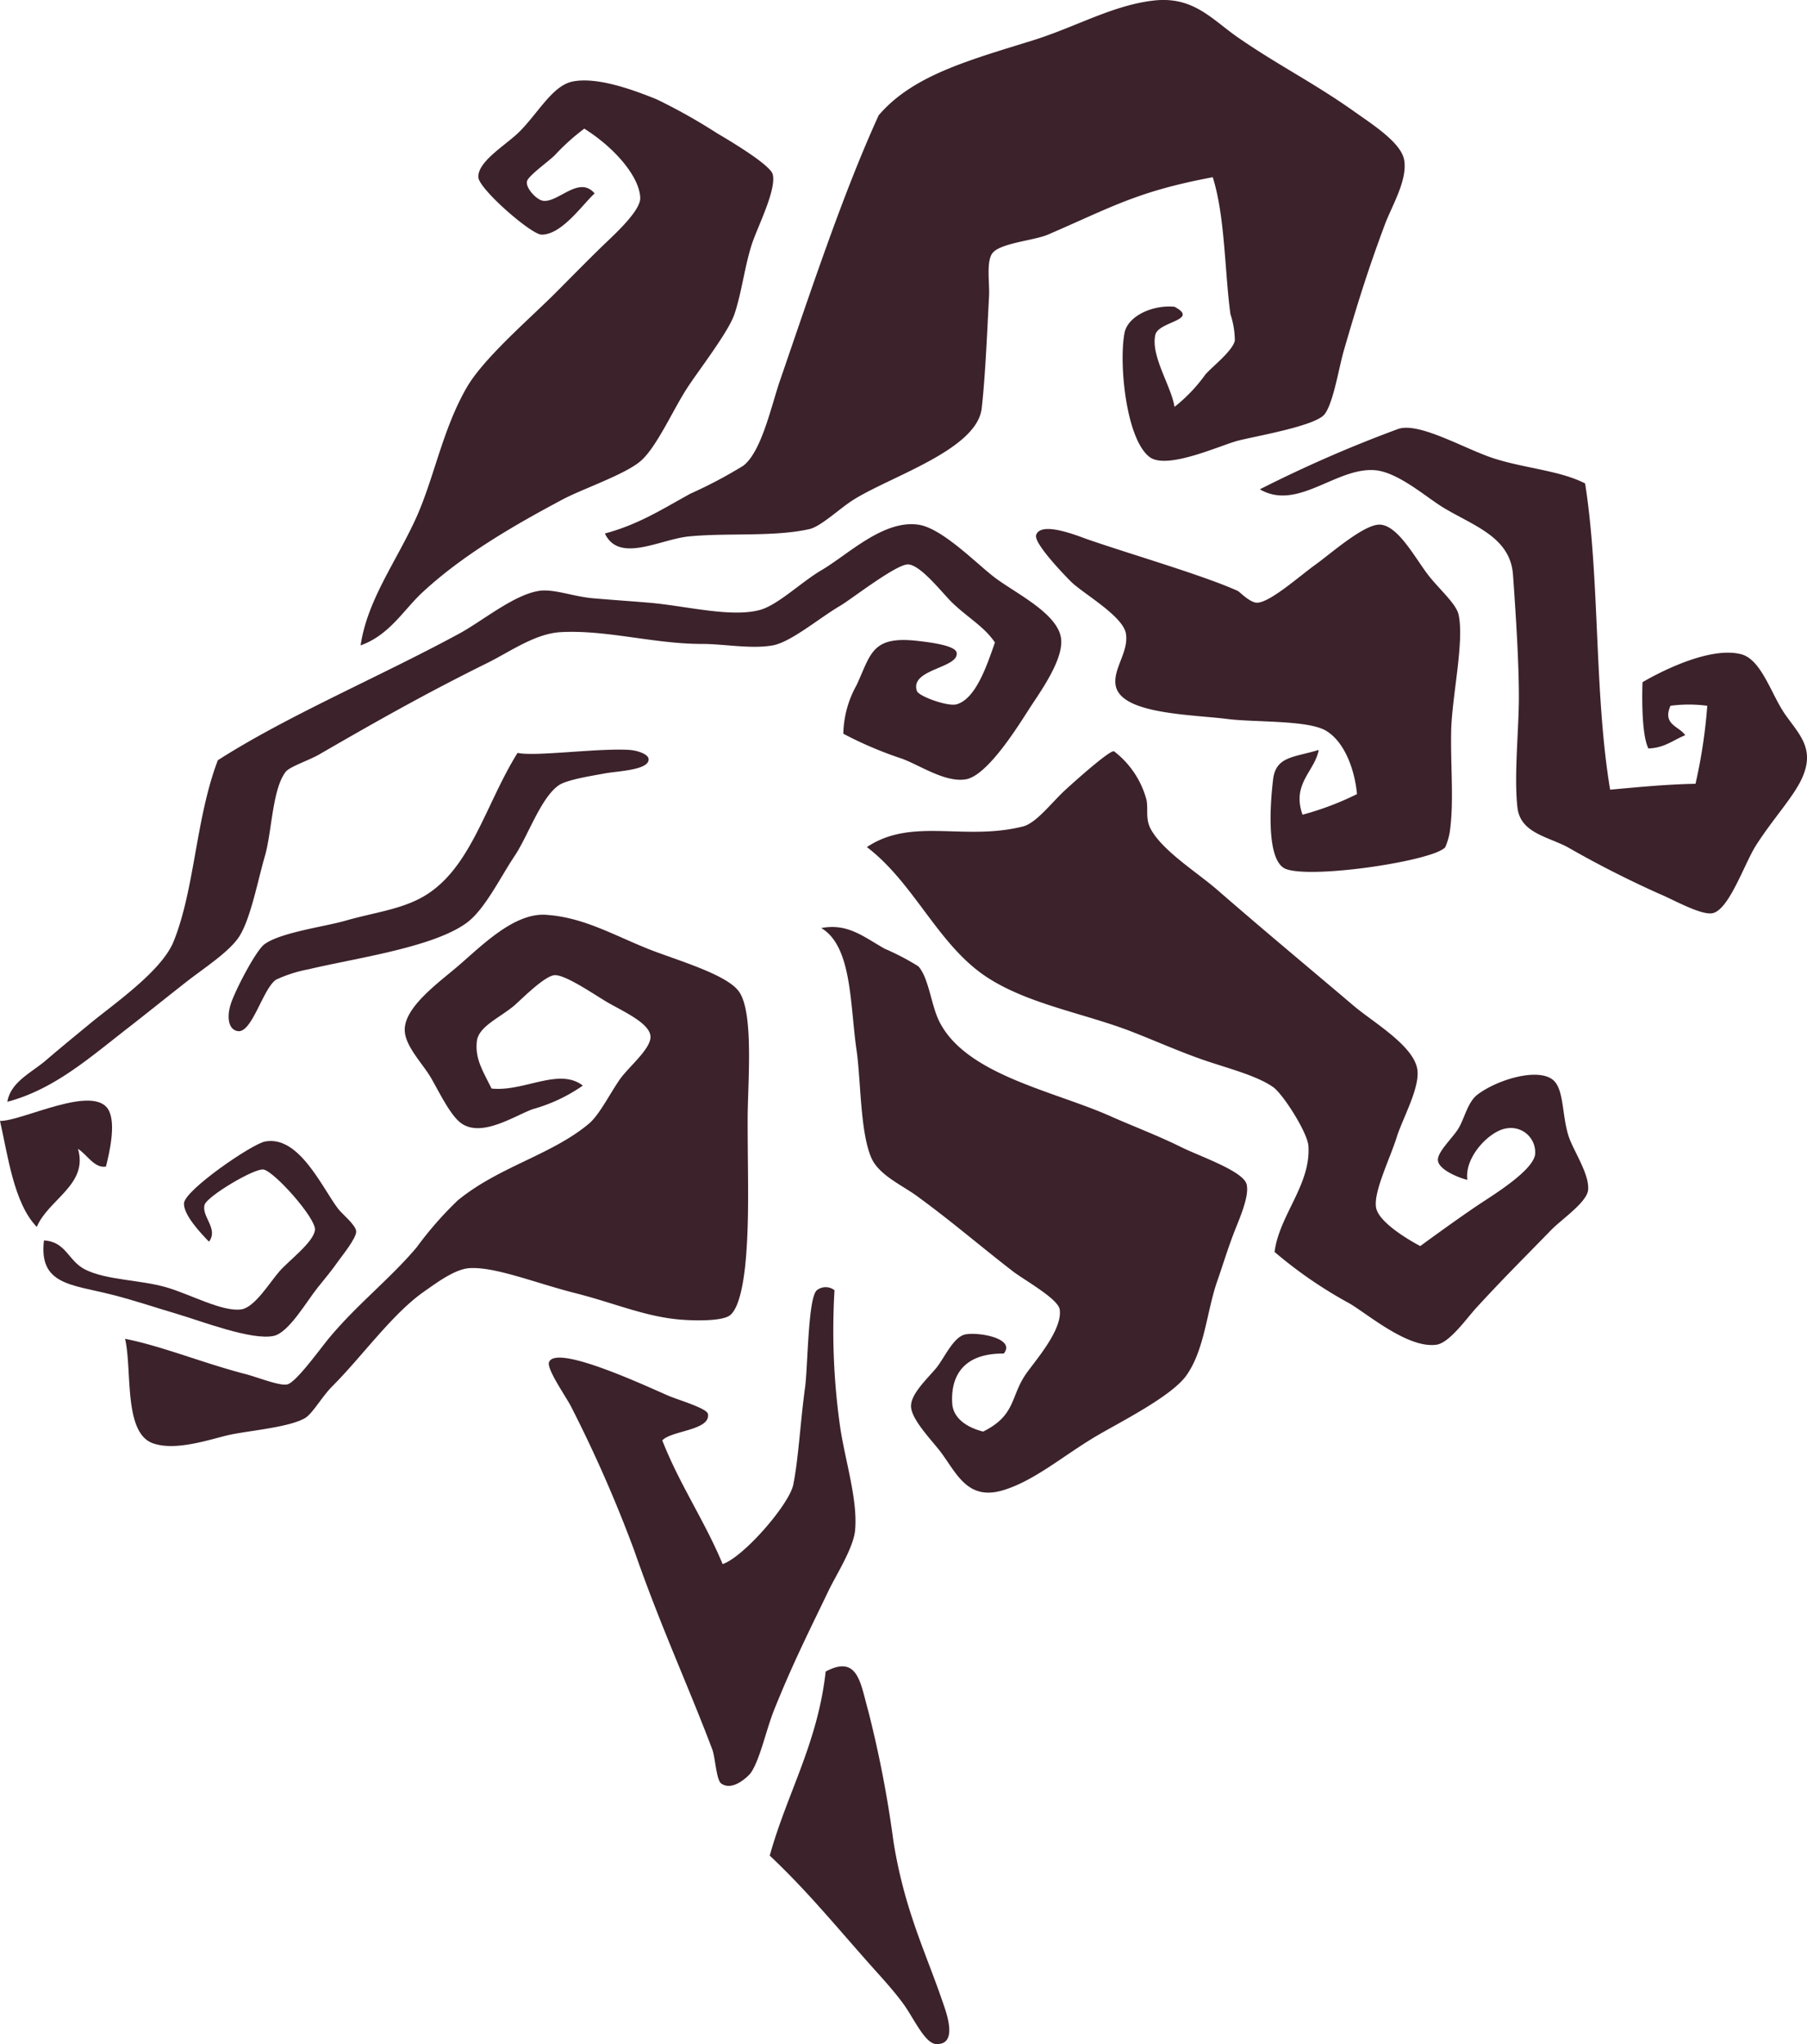 <svg id="Layer_2" data-name="Layer 2" xmlns="http://www.w3.org/2000/svg" viewBox="0 0 164.383 185.89">
  <title>shutterstock_440323303 [Converted]</title>
  <g>
    <path d="M102.291,30.308c.287-1.572,2.567-2.602,4.553-2.41,2.315,1.227-1.456,1.324-1.741,2.544-.448,1.92,1.461,4.693,1.741,6.56a14.534,14.534,0,0,0,2.812-2.945c.594-.693,2.472-2.131,2.677-3.079a7.771,7.771,0,0,0-.401-2.411c-.531-3.918-.48-8.862-1.607-12.451-6.884,1.294-9.116,2.688-14.995,5.221-1.278.55-4.452.766-5.088,1.741-.53.811-.204,2.748-.269,3.883-.15,2.697-.322,7.177-.669,10.176-.453,3.917-8.903,6.359-12.05,8.569-1.148.805-2.675,2.197-3.615,2.409-3.263.735-7.498.322-10.979.67-2.612.259-6.351,2.465-7.632-.269,3.011-.804,5.121-2.155,7.765-3.615a42.001,42.001,0,0,0,4.82-2.544c1.67-1.277,2.546-5.437,3.348-7.765,2.807-8.157,5.713-16.966,8.969-24.1,3.09-3.634,8.189-5.002,14.058-6.829,3.835-1.193,7.246-3.197,10.98-3.615,3.604-.404,5.292,1.725,7.631,3.347,3.671,2.545,6.912,4.124,10.711,6.829,1.468,1.045,4.115,2.722,4.419,4.284.354,1.825-1.123,4.239-1.741,5.891-1.542,4.127-2.521,7.274-3.749,11.514-.445,1.534-.941,4.727-1.741,5.758-.837,1.08-6.302,1.992-7.899,2.411-1.592.416-6.458,2.683-8.033,1.472C102.452,39.929,101.774,33.138,102.291,30.308Z" style="fill: #3c222b;fill-rule: evenodd"/>
    <path d="M32.803,58.693c.617-4.082,3.101-7.398,4.954-11.38,1.714-3.685,2.443-8.142,4.687-12.05,1.533-2.672,5.728-6.265,8.033-8.569,1.232-1.232,2.603-2.635,4.15-4.15.994-.974,3.658-3.31,3.616-4.552-.063-1.869-2.221-4.485-5.089-6.293a19.813,19.813,0,0,0-2.677,2.41c-.602.602-2.472,1.904-2.544,2.41-.09.632.896,1.662,1.473,1.741,1.379.187,3.272-2.337,4.686-.67-1.131,1.044-2.976,3.748-4.82,3.749-.942.001-5.711-4.161-5.757-5.221-.062-1.456,2.528-2.93,3.749-4.151,1.695-1.695,3.005-4.182,4.819-4.551,2.268-.462,5.607.793,7.632,1.607a51.449,51.449,0,0,1,5.49,3.079c1.204.708,4.862,2.886,5.088,3.749.362,1.385-1.359,4.741-1.875,6.292-.673,2.026-.928,4.409-1.606,6.426-.545,1.62-3.188,5.017-4.285,6.695-1.308,2-2.818,5.47-4.284,6.694-1.477,1.234-5.232,2.487-7.096,3.481-4.598,2.45-9.127,5.098-12.72,8.435C36.706,55.47,35.438,57.752,32.803,58.693Z" style="fill: #3c222b;fill-rule: evenodd"/>
    <path d="M144.198,43.966c1.349,8.543.814,19.105,2.276,27.849,2.537-.231,5.051-.483,7.766-.536a47.802,47.802,0,0,0,1.071-7.095,12.707,12.707,0,0,0-3.347,0c-.76,1.723.795,1.857,1.339,2.677-1.083.434-1.876,1.159-3.348,1.205-.732-1.455-.535-6.026-.535-6.026s5.623-3.406,8.97-2.544c1.861.48,2.745,3.683,4.017,5.49,1.311,1.861,2.766,3.158,1.473,5.891-.79,1.67-2.644,3.657-4.15,6.025-1.058,1.663-2.482,5.978-4.017,6.159-1.079.127-3.519-1.256-4.686-1.741a93.355,93.355,0,0,1-8.435-4.286c-1.859-.974-4.293-1.295-4.553-3.614-.319-2.85.126-7.028.133-9.908.01-3.16-.27-7.544-.535-11.247-.249-3.482-3.684-4.471-6.427-6.159-1.496-.921-4.066-3.191-6.159-3.347-3.515-.263-7.015,3.737-10.443,1.741a117.656,117.656,0,0,1,12.585-5.49c1.91-.657,6.095,1.839,8.704,2.678C138.698,42.59,141.933,42.794,144.198,43.966Z" style="fill: #3c222b;fill-rule: evenodd"/>
    <path d="M76.718,66.727a9.39,9.39,0,0,1,1.205-4.419c1.325-2.856,1.372-4.52,5.622-4.016,1.049.124,3.379.402,3.482,1.071.217,1.413-4.302,1.471-3.615,3.481.162.474,2.803,1.438,3.615,1.205,1.737-.497,2.744-3.496,3.482-5.623-.999-1.463-2.435-2.224-3.882-3.615-.862-.828-2.856-3.439-4.017-3.482-1.064-.039-5.178,3.174-6.159,3.749-1.947,1.142-4.495,3.318-6.159,3.615-1.965.352-4.463-.137-6.427-.133-4.328.008-8.717-1.302-12.854-1.072-2.339.131-4.616,1.785-6.694,2.812-5.519,2.73-9.925,5.215-15.264,8.302-.98.568-2.707,1.111-3.079,1.606-1.211,1.609-1.237,5.437-1.874,7.632-.647,2.232-1.271,5.563-2.276,7.23-.874,1.451-3.253,2.95-4.953,4.286-1.898,1.49-3.73,2.963-5.088,4.017C8.142,96.195,4.946,99.063.669,100.198c.298-1.807,2.21-2.658,3.482-3.748,1.288-1.106,2.667-2.235,4.017-3.347,2.285-1.883,6.549-4.802,7.631-7.498,1.932-4.814,1.998-11.164,4.017-16.468,6.376-4.079,14.576-7.518,21.958-11.514,2.09-1.131,4.918-3.504,7.23-3.883,1.354-.222,3.101.51,4.955.669,1.708.147,3.489.267,5.088.402,3.315.281,7.38,1.359,10.041.67,1.644-.426,3.795-2.543,5.623-3.616,2.442-1.431,5.636-4.61,8.836-4.15,2.165.31,5.312,3.575,6.963,4.82,1.911,1.443,5.825,3.296,6.025,5.623.161,1.876-1.83,4.658-2.812,6.159-.917,1.401-3.837,6.247-5.892,6.561-1.868.285-4.117-1.266-5.757-1.875A34.901,34.901,0,0,1,76.718,66.727Z" style="fill: #3c222b;fill-rule: evenodd"/>
    <path d="M119.964,68.199c-.346,1.931-2.482,3.075-1.472,5.891a26.637,26.637,0,0,0,4.954-1.874c-.202-2.179-1.099-4.728-2.812-5.758-1.645-.988-6.458-.753-8.97-1.071-3.337-.422-9.748-.431-10.176-3.079-.242-1.503,1.211-3.03.937-4.686-.264-1.599-3.867-3.627-4.954-4.686-.493-.481-3.471-3.54-3.213-4.285.45-1.306,3.87.12,4.686.401,3.974,1.373,10.561,3.286,13.656,4.687.167.075,1.095,1.064,1.741,1.071,1.164.012,3.846-2.398,5.356-3.482,1.37-.982,4.469-3.738,5.891-3.615,1.669.146,3.21,3.164,4.418,4.687.96,1.209,2.466,2.531,2.678,3.481.544,2.435-.604,7.478-.67,10.577-.069,3.263.273,6.422-.133,9.239a6.084,6.084,0,0,1-.402,1.338c-.918,1.215-11.899,2.893-14.46,2.009-1.75-.606-1.546-5.322-1.204-8.167C116.068,68.76,117.735,68.887,119.964,68.199Z" style="fill: #3c222b;fill-rule: evenodd"/>
    <path d="M47.084,68.467c1.53.364,7.4-.455,10.176-.268.776.052,1.69.396,1.74.803.129,1.052-2.884,1.117-4.016,1.34-.828.163-3.38.537-4.151,1.071-1.635,1.131-2.806,4.622-4.016,6.426-1.289,1.923-2.679,4.798-4.285,6.024-2.999,2.292-10.283,3.281-14.46,4.286a12.278,12.278,0,0,0-2.945.937c-1.193.761-2.187,4.86-3.482,4.687-.814-.109-1.05-1.155-.669-2.41.364-1.205,2.29-4.909,3.079-5.489,1.464-1.079,5.461-1.595,7.363-2.142,2.627-.757,5.162-1.028,7.231-2.276C42.876,78.902,44.178,73.11,47.084,68.467Z" style="fill: #3c222b;fill-rule: evenodd"/>
    <path d="M129.202,113.32s3.389-2.492,5.49-3.883c1.289-.853,4.692-2.954,4.954-4.418a2.211,2.211,0,0,0-2.544-2.411c-1.551.175-3.908,2.598-3.615,4.687-.748-.166-2.566-.896-2.677-1.741-.101-.771,1.359-2.078,1.874-2.946.558-.939.841-2.41,1.741-3.078,1.877-1.396,5.465-2.42,6.828-1.339,1.063.843.811,3.289,1.473,5.222.44,1.283,1.898,3.425,1.741,4.819-.127,1.125-2.431,2.674-3.347,3.616-2.631,2.706-4.25,4.29-6.829,7.095-.862.939-2.424,3.176-3.615,3.347-2.572.37-6.233-2.763-7.899-3.748a39.775,39.775,0,0,1-6.829-4.687c.421-3.335,3.314-6.122,3.079-9.64-.081-1.213-2.302-4.716-3.213-5.355-1.564-1.098-4.388-1.774-6.561-2.545-2.209-.783-4.407-1.766-6.426-2.543-4.218-1.622-9.382-2.471-13.121-4.953-4.397-2.921-6.537-8.503-10.846-11.784,4.124-2.739,8.803-.528,14.193-1.873,1.228-.307,2.626-2.198,3.883-3.347.573-.524,4.104-3.713,4.419-3.482a8.233,8.233,0,0,1,2.945,4.418c.168.883-.125,1.727.402,2.677,1.1,1.988,4.213,3.916,6.024,5.49,4.4,3.823,7.938,6.75,12.452,10.578,1.71,1.451,5.427,3.592,5.757,5.758.254,1.659-1.336,4.445-1.874,6.159-.627,1.994-2.142,5.01-1.875,6.426C125.482,111.408,129.202,113.32,129.202,113.32Z" style="fill: #3c222b;fill-rule: evenodd"/>
    <path d="M11.38,121.755c3.341.656,7.138,2.222,10.979,3.213,1.095.284,3.004,1.067,3.749.938.803-.14,2.987-3.215,3.882-4.286,2.525-3.018,5.474-5.306,7.899-8.166a32.544,32.544,0,0,1,3.749-4.286c3.783-3.094,8.497-4.116,11.915-6.961.958-.798,1.852-2.621,2.812-4.017.766-1.114,2.804-2.753,2.812-3.883.009-1.266-2.642-2.393-4.017-3.213-1.171-.699-3.7-2.438-4.686-2.411-.935.025-3.195,2.358-3.749,2.812-1.351,1.11-3.205,1.877-3.347,3.213-.166,1.569.508,2.617,1.34,4.286,2.944.314,6.135-1.945,8.301-.269a14.899,14.899,0,0,1-4.552,2.142c-1.673.615-4.555,2.547-6.427,1.34-1.014-.656-2.018-2.771-2.812-4.151-.765-1.33-2.417-2.938-2.41-4.418.01-2.076,3.063-4.256,4.82-5.758,2.161-1.846,5.11-4.883,8.033-4.685,3.366.226,5.972,1.76,9.238,3.078,2.46.993,7.131,2.282,8.302,3.883,1.398,1.916.803,8.375.803,11.65,0,4.987.157,8.48-.134,12.318-.122,1.602-.468,4.704-1.473,5.489-.668.52-2.957.512-4.418.401-3.254-.247-6.045-1.501-9.64-2.411-3.612-.913-7.294-2.42-9.639-2.276-1.323.084-2.963,1.312-4.15,2.144-2.869,2.007-5.631,5.898-8.302,8.569-.996.995-1.832,2.547-2.544,2.944-1.448.81-4.795,1.091-6.694,1.474-1.584.317-4.905,1.567-7.096.802C11.22,130.318,12.038,124.625,11.38,121.755Z" style="fill: #3c222b;fill-rule: evenodd"/>
    <path d="M91.312,123.094c-4.608-.037-4.776,3.211-4.686,4.552.088,1.332,1.333,2.175,2.812,2.543,2.984-1.484,2.468-3.164,3.882-5.222.797-1.161,3.37-4.031,3.079-5.89-.153-.976-3.272-2.697-4.285-3.481-3.234-2.506-5.422-4.432-8.703-6.829-1.36-.993-3.467-1.904-4.15-3.482-1.019-2.348-.95-7.115-1.339-9.773-.604-4.122-.392-9.45-3.214-11.114,2.377-.442,3.762.73,5.758,1.875a22.278,22.278,0,0,1,3.078,1.607c.94,1.042,1.16,3.491,1.875,4.955,2.402,4.917,10.444,6.365,15.665,8.702,1.967.88,4.149,1.686,6.427,2.812,1.635.808,5.577,2.146,5.891,3.347.291,1.112-.733,3.306-1.204,4.552-.557,1.472-1.061,3.111-1.473,4.284-.941,2.679-1.135,6.233-2.812,8.569-1.363,1.9-6.03,4.231-8.167,5.489-2.989,1.762-5.692,4.124-8.569,4.955-3.087.89-4.096-1.423-5.489-3.347-.777-1.075-2.766-3.037-2.812-4.286-.042-1.137,1.506-2.556,2.276-3.482.749-.898,1.569-2.87,2.677-3.078C89.079,121.118,92.422,121.733,91.312,123.094Z" style="fill: #3c222b;fill-rule: evenodd"/>
    <path d="M9.639,106.09c-1.053.185-1.727-1.114-2.544-1.606.96,3.242-2.708,4.595-3.748,7.095C1.252,109.426.711,105.035,0,101.939c2.028.035,8.636-3.448,9.907-.936C10.548,102.266,9.958,104.822,9.639,106.09Z" style="fill: #3c222b;fill-rule: evenodd"/>
    <path d="M3.999,112.808c2.029.109,2.188,1.869,3.766,2.654,1.941.966,4.946.911,7.364,1.608,2.126.609,5.122,2.264,6.828,2.007,1.228-.185,2.602-2.485,3.482-3.481.873-.989,3.097-2.638,3.214-3.748.109-1.044-3.688-5.318-4.687-5.491-.806-.138-5.133,2.43-5.356,3.215-.299,1.055,1.29,2.177.402,3.347-.729-.752-2.317-2.418-2.276-3.482.046-1.192,6.152-5.386,7.364-5.623,3.131-.612,5.253,4.311,6.694,6.159.344.44,1.577,1.431,1.607,2.007.031.615-1.318,2.265-1.607,2.679-.583.837-1.225,1.608-1.874,2.411-.998,1.227-2.631,4.114-4.017,4.418-2.002.438-6.593-1.349-8.837-2.009-1.778-.522-3.825-1.219-5.891-1.741C6.455,116.799,3.524,116.832,3.999,112.808Z" style="fill: #3c222b;fill-rule: evenodd"/>
    <path d="M75.915,117.337a62.114,62.114,0,0,0,.535,12.586c.482,3.08,1.585,6.511,1.339,9.237-.145,1.61-1.728,4.069-2.41,5.491-1.819,3.783-3.259,6.622-4.954,10.844-.747,1.861-1.289,4.552-2.142,5.758-.105.15-1.588,1.729-2.678.937-.445-.323-.538-2.377-.803-3.079-2.162-5.734-4.696-11.173-7.095-18.075a121.911,121.911,0,0,0-5.758-13.122c-.376-.759-2.22-3.39-2.009-4.017.601-1.778,9.467,2.457,10.979,3.08.878.362,3.391,1.102,3.481,1.606.271,1.501-3.348,1.509-4.151,2.411,1.569,4.009,3.852,7.306,5.49,11.247,1.895-.635,6.062-5.415,6.427-7.232.474-2.364.625-5.553,1.071-8.836.259-1.902.26-8.145,1.072-8.836A1.296,1.296,0,0,1,75.915,117.337Z" style="fill: #3c222b;fill-rule: evenodd"/>
    <path d="M70.024,168.751c1.582-5.693,4.357-10.193,5.088-16.738,2.962-1.579,3.164,1.098,3.882,3.616a102.242,102.242,0,0,1,2.276,11.782c.985,6.205,2.897,10.034,4.418,14.459.319.931,1.59,4.122-.535,4.017-1.015-.049-2.05-2.381-2.946-3.614-.915-1.264-2.105-2.537-2.945-3.482C75.886,174.993,73.42,171.956,70.024,168.751Z" style="fill: #3c222b;fill-rule: evenodd"/>
  </g>
</svg>
